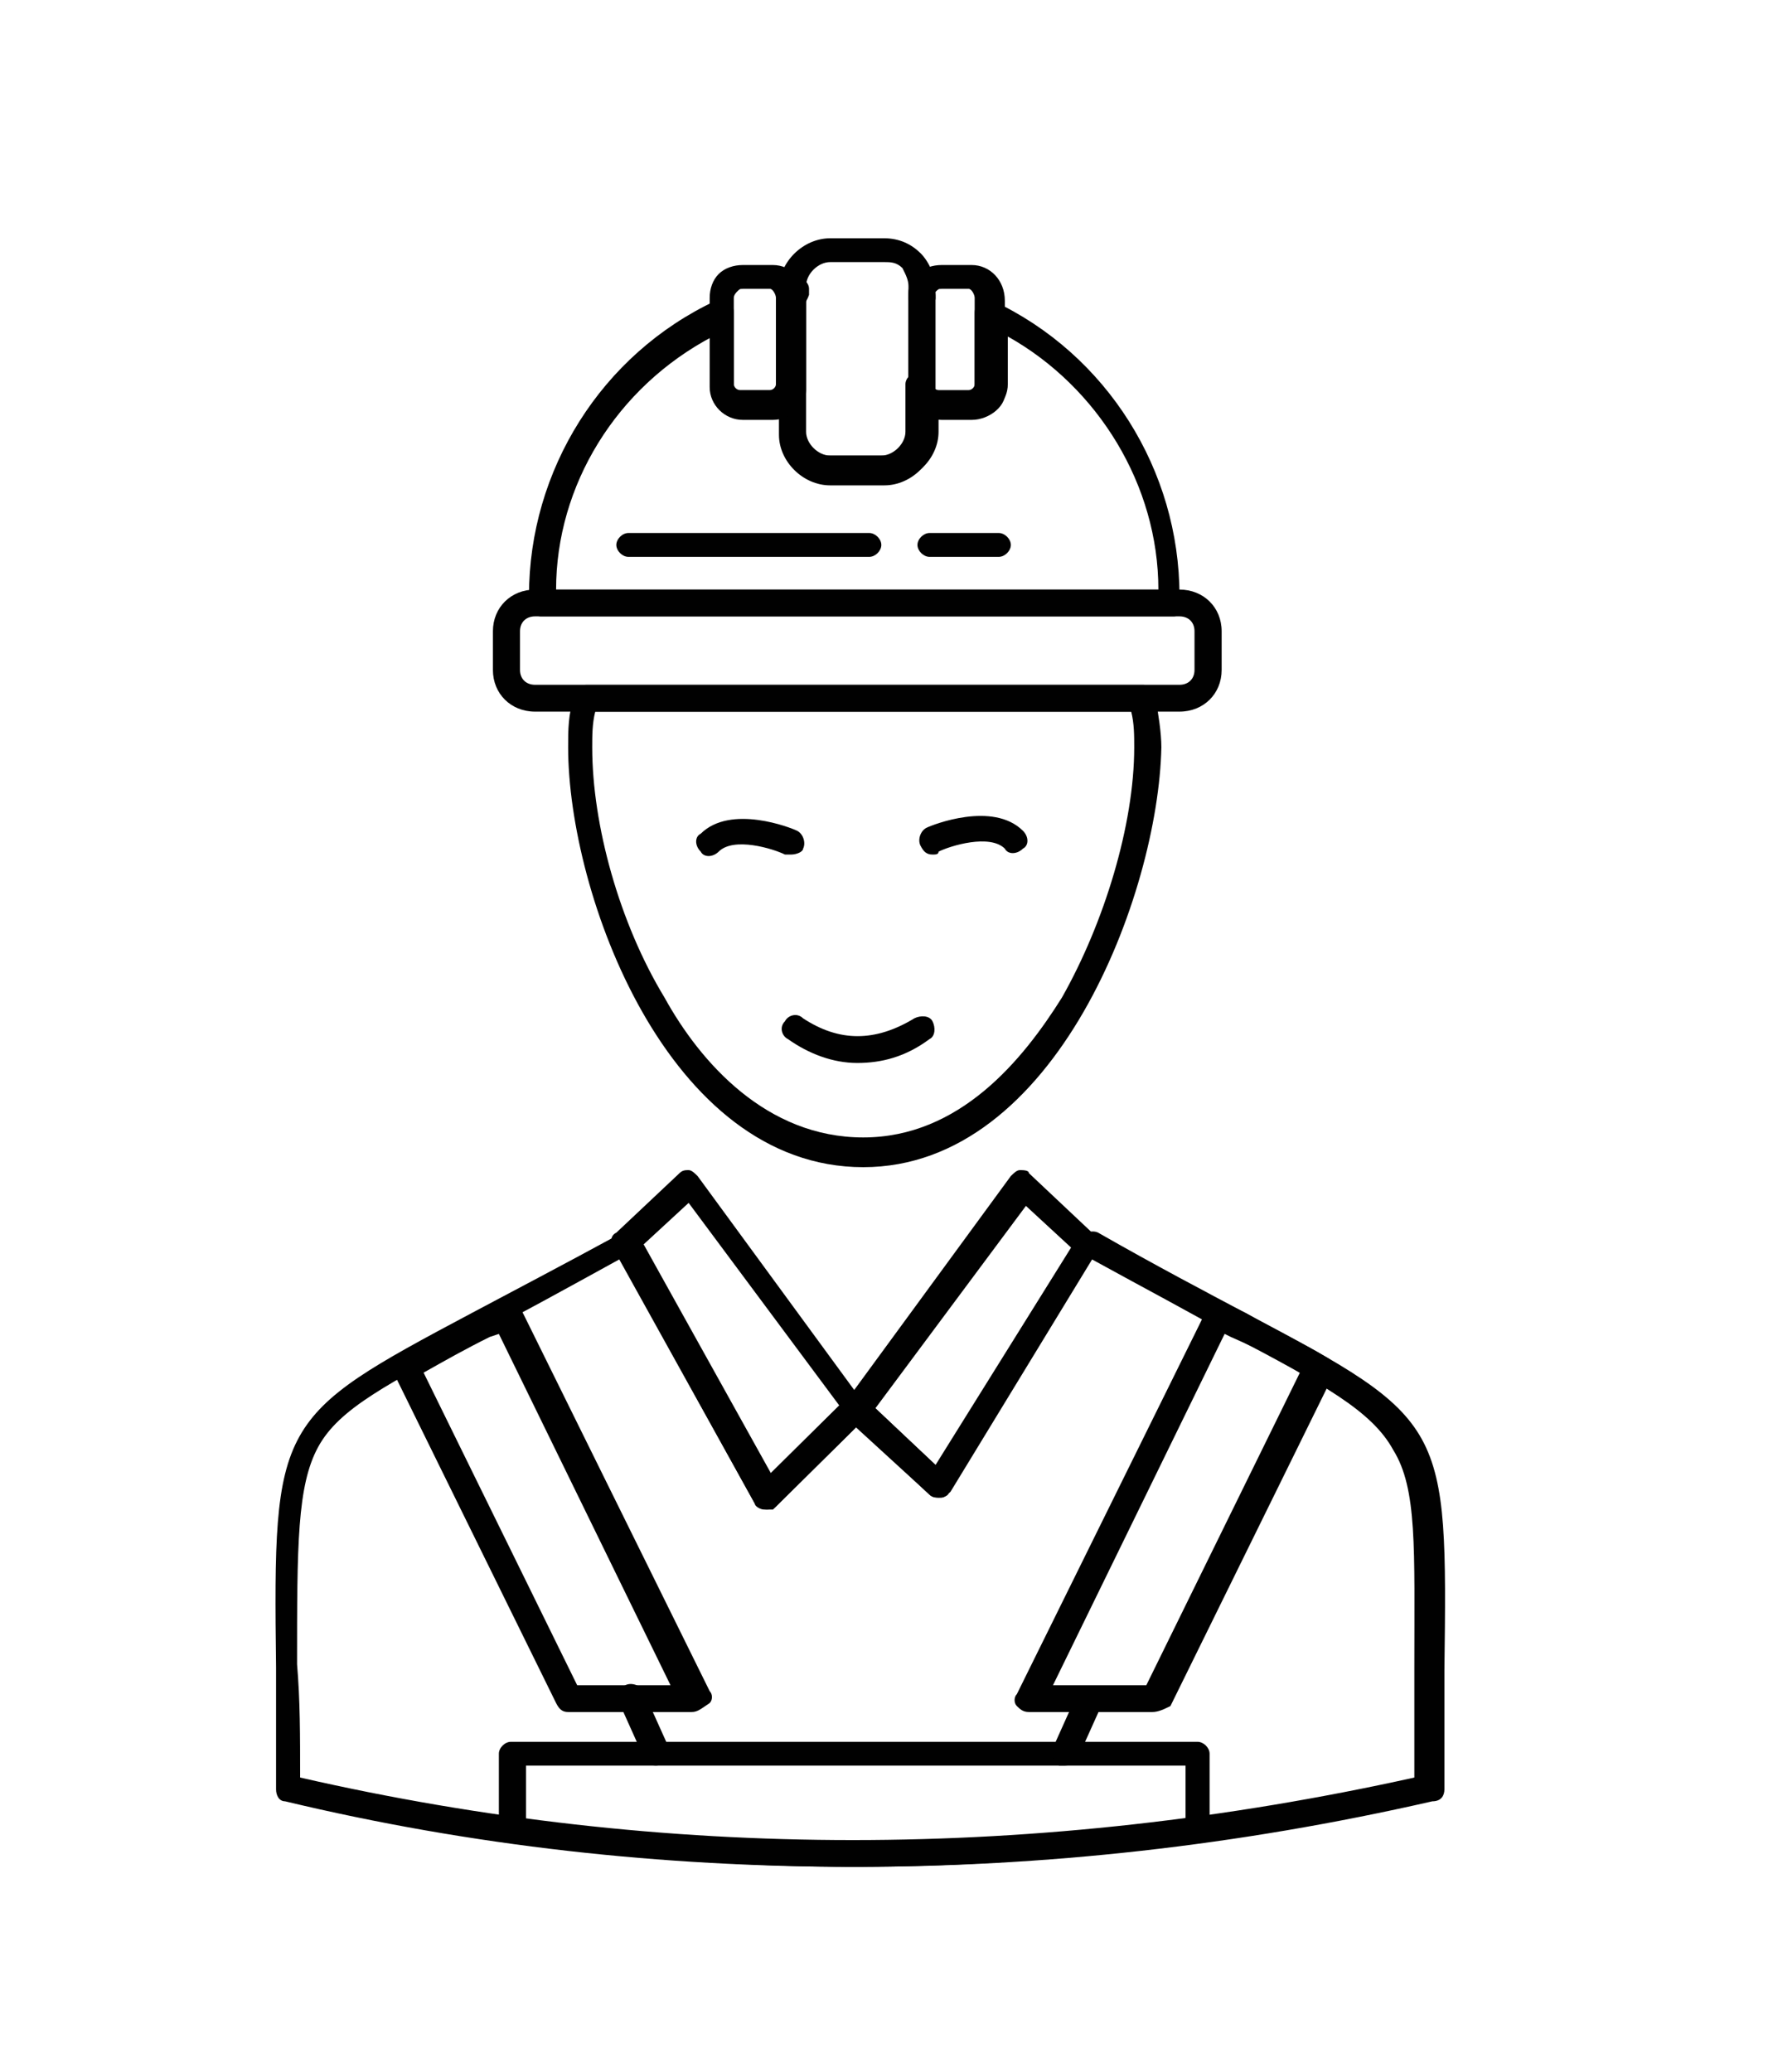 <?xml version="1.0" encoding="utf-8"?>
<!-- Generator: Adobe Illustrator 26.0.1, SVG Export Plug-In . SVG Version: 6.00 Build 0)  -->
<svg version="1.1" id="Layer_1" xmlns="http://www.w3.org/2000/svg" xmlns:xlink="http://www.w3.org/1999/xlink" x="0px" y="0px"
	 viewBox="0 0 411.43 479.47" style="enable-background:new 0 0 411.43 479.47;" xml:space="preserve">
<style type="text/css">
	.st0{fill:#010101;}
</style>
<g id="B_-_86_x2C__worker_x2C__Building_x2C__carpenter_x2C__construction_x2C__repair">
	<g>
		<g>
			<path class="st0" d="M197.67,431.93c-44.6,0-88.5-4.82-131.7-15.16c-1.39,0-2.09-1.38-2.09-2.76c0-11.02,0-19.97,0-28.24
				c-0.7-57.17,0-57.87,45.29-81.98c9.06-4.82,20.91-11.02,34.84-18.6c0.7-0.69,1.4-0.69,2.09,0c0.7,0.69,1.39,0.69,2.09,1.38
				l30.66,55.11l18.12-17.22c1.4-1.38,2.79-1.38,4.18,0l16.03,15.16l32.75-53.04c0.7-1.38,2.79-2.07,4.18-1.38
				c13.24,7.58,25.09,13.78,34.14,18.6c46.69,24.8,46.69,25.49,45.99,82.66c0,8.27,0,17.22,0,27.55c0,1.38-0.7,2.76-2.79,2.76
				C286.17,427.11,241.57,431.93,197.67,431.93z M69.45,411.27c84.32,19.29,170.72,19.29,257.83,0c0-9.65,0-17.91,0-25.49
				c0-27.55,0.7-41.33-4.88-50.29c-4.88-8.96-16.03-15.16-38.33-26.87c-8.36-4.82-18.82-10.33-31.36-17.22l-32.75,53.73
				c-0.7,0.69-1.39,1.38-2.09,1.38c-0.7,0-2.09,0-2.79-0.69l-16.72-15.85l-18.82,18.6c-0.7,0.69-1.39,0.69-2.79,0.69
				c-0.7,0-2.09-0.69-2.09-1.38l-31.36-56.49c-12.54,6.89-23.69,13.09-32.05,17.22c-21.6,11.71-32.75,17.22-37.63,26.18
				c-4.88,8.95-4.88,22.73-4.88,50.29C69.45,393.35,69.45,401.62,69.45,411.27z"/>
		</g>
		<g>
			<path class="st0" d="M266.66,396.11h-28.57c-1.4,0-2.09-0.69-2.79-1.38c-0.7-0.69-0.7-2.07,0-2.76l43.9-88.86
				c0.7-0.69,0.7-1.38,2.09-1.38c0.7,0,1.4,0,2.79,0l4.18,2.07c6.97,4.14,13.24,6.89,18.82,10.33c1.39,0.69,2.09,2.76,1.39,4.14
				l-37.63,76.46C269.44,395.42,268.05,396.11,266.66,396.11z M243.66,389.91h21.6l35.54-72.33c-4.18-2.75-9.75-5.51-16.03-8.27
				l-1.39-0.69L243.66,389.91z"/>
		</g>
		<g>
			<path class="st0" d="M197.67,431.93c-26.48,0-52.96-2.07-79.44-5.52c-1.4,0-2.79-1.37-2.79-2.75v-17.91
				c0-1.37,1.39-2.75,2.79-2.75h158.88c1.4,0,2.79,1.38,2.79,2.75v17.91c0,1.38-1.39,2.75-2.79,2.75
				C251.33,429.86,224.15,431.93,197.67,431.93z M121.72,420.91c50.17,6.89,101.74,6.89,152.61,0v-12.4H121.72V420.91z
				 M277.81,423.67L277.81,423.67L277.81,423.67z"/>
		</g>
		<g>
			<path class="st0" d="M199.76,270.05c-45.29,0-68.29-63.38-68.29-97.13c0-4.13,0-7.57,1.39-11.71c0-1.37,1.4-2.75,2.79-2.75
				h128.91c1.4,0,2.79,1.38,2.79,2.75c0.7,4.14,1.39,8.27,1.39,11.71C268.05,206.68,244.36,270.05,199.76,270.05z M137.74,164.65
				c-0.7,2.76-0.7,5.52-0.7,8.27c0,17.91,6.27,40.65,16.72,57.87c8.36,15.16,23.69,32.38,45.99,32.38
				c22.3,0,36.93-17.91,45.99-32.38c9.75-17.22,16.72-39.95,16.72-57.87c0-2.75,0-5.51-0.7-8.27H137.74z"/>
		</g>
		<g>
			<path class="st0" d="M217.18,346.51c-0.7,0-1.39,0-2.09-0.69l-18.82-17.22c-1.39-1.38-1.39-2.76-0.7-4.14l38.33-52.35
				c0.7-0.69,1.39-1.38,2.09-1.38c0.7,0,2.09,0,2.09,0.69l14.63,13.78c1.4,0.69,1.4,2.76,0.7,4.14l-34.14,55.79
				C219.97,345.83,218.58,346.51,217.18,346.51C217.88,346.51,217.88,346.51,217.18,346.51z M202.55,325.85l13.94,13.09l31.36-50.29
				l-10.45-9.64L202.55,325.85z"/>
		</g>
		<g>
			<path class="st0" d="M177.46,349.27L177.46,349.27c-1.4,0-2.09-0.69-2.79-1.38l-32.75-59.25c-0.7-1.37-0.7-2.75,0.7-3.44
				l14.63-13.78c0.7-0.69,1.39-0.69,2.09-0.69c0.7,0,1.39,0.69,2.09,1.38l38.33,52.35c0.7,1.38,0.7,2.76,0,4.14l-20.9,20.67
				C178.86,349.27,178.16,349.27,177.46,349.27z M148.89,287.96L178.16,341l16.03-15.84l-34.84-46.85L148.89,287.96z"/>
		</g>
		<g>
			<path class="st0" d="M215.79,197.72c-1.39,0-2.09-0.69-2.79-2.07c-0.7-1.37,0-3.44,1.4-4.13c1.39-0.69,15.33-6.2,22.3,0.69
				c1.4,1.38,1.4,3.44,0,4.14c-1.39,1.38-3.48,1.38-4.18,0c-3.48-3.44-12.54-0.69-15.33,0.69
				C217.18,197.72,216.48,197.72,215.79,197.72z"/>
		</g>
		<g>
			<path class="st0" d="M183.04,197.72c-0.7,0-0.7,0-1.39,0c-2.79-1.38-11.85-4.14-15.33-0.69c-1.4,1.38-3.48,1.38-4.18,0
				c-1.4-1.38-1.4-3.44,0-4.13c6.97-6.89,20.9-1.38,22.3-0.69c1.4,0.69,2.09,2.76,1.4,4.14
				C185.83,197.03,184.43,197.72,183.04,197.72z"/>
		</g>
		<g>
			<path class="st0" d="M183.73,71.66L183.73,71.66c-1.39,0-2.79-1.38-2.79-2.75l0,0c0,0,0,0,0-0.69c0-0.69,0-2.07,0.7-2.75
				c0.7-0.69,1.39-1.38,2.78-1.38l0,0c1.4,0,2.79,1.38,2.79,2.75v1.38l0,0C186.52,70.28,185.13,71.66,183.73,71.66z"/>
		</g>
		<g>
			<path class="st0" d="M271.54,142.61H125.2c-1.4,0-2.79-1.38-2.79-2.76v-2.07c0-28.93,16.72-55.8,43.21-68.2
				c0.7-0.69,2.09-0.69,2.79,0c0.7,0.69,1.4,1.38,1.4,2.76v16.53c0,0.69,0.7,1.38,1.39,1.38h6.97c0.7,0,1.39-0.69,1.39-1.38
				c0-1.37,1.39-2.75,3.48-2.75c1.39,0,2.79,1.38,2.79,2.75V99.9c0,2.75,2.78,5.51,5.57,5.51h12.54c2.79,0,5.58-2.76,5.58-5.51
				V88.88c0-1.37,1.39-2.75,2.79-2.75c1.4,0,2.79,1.38,3.48,2.75c0,0.69,0.7,1.38,1.39,1.38h6.97c0.7,0,1.4-0.69,1.4-1.38V72.35
				c0-1.38,0.7-2.07,1.39-2.76c0.7-0.69,2.09-0.69,2.79,0c26.48,12.4,43.2,39.27,43.2,68.2v2.07
				C274.32,141.23,272.93,142.61,271.54,142.61z M128.68,136.41h139.37c0-24.11-13.94-46.84-34.84-58.55v11.02
				c0,4.14-3.48,7.58-7.66,7.58h-6.97c-0.7,0-1.4,0-1.4,0v3.44c0,6.2-5.57,11.71-11.85,11.71h-12.54c-6.27,0-11.85-5.52-11.85-11.71
				v-3.44c-0.7,0-1.39,0-1.39,0h-6.97c-4.18,0-7.67-3.44-7.67-7.58V77.86C142.62,89.57,128.68,112.3,128.68,136.41z"/>
		</g>
		<g>
			<path class="st0" d="M213,71.66c-1.39,0-2.79-1.38-2.79-2.75v-1.38c0-1.38,1.39-2.75,2.79-2.75l0,0c0.7,0,2.09,0.69,2.79,1.38
				c0.7,0.69,0.7,2.07,0.7,2.76l0,0C216.48,70.28,215.09,71.66,213,71.66z"/>
		</g>
		<g>
			<path class="st0" d="M272.93,164.65H123.81c-5.57,0-9.75-4.13-9.75-9.64v-8.95c0-5.52,4.18-9.65,9.75-9.65h149.12
				c5.58,0,9.76,4.13,9.76,9.65v8.95C282.69,160.52,278.51,164.65,272.93,164.65z M123.81,142.61c-2.09,0-3.48,1.37-3.48,3.44v8.95
				c0,2.07,1.4,3.44,3.48,3.44h149.12c2.09,0,3.48-1.38,3.48-3.44v-8.95c0-2.07-1.39-3.44-3.48-3.44H123.81z"/>
		</g>
		<g>
			<path class="st0" d="M204.64,112.3H192.1c-6.27,0-11.85-5.51-11.85-11.71V66.84c0-6.2,5.58-11.71,11.85-11.71h12.54l0,0
				c3.48,0,6.27,1.38,8.36,3.44c2.09,2.07,3.48,5.51,3.48,8.26v33.75C216.48,106.79,210.91,112.3,204.64,112.3z M192.1,60.64
				c-2.79,0-5.57,2.75-5.57,5.51V99.9c0,2.75,2.79,5.51,5.57,5.51h12.54c2.79,0,5.58-2.76,5.58-5.51V66.15c0-1.38-0.7-2.75-1.4-4.13
				c-1.39-1.38-2.79-1.38-4.18-1.38l0,0H192.1z"/>
		</g>
		<g>
			<path class="st0" d="M231.12,128.84h-16.03c-1.39,0-2.79-1.38-2.79-2.76c0-1.38,1.4-2.76,2.79-2.76h16.03
				c1.39,0,2.79,1.38,2.79,2.76C233.91,127.46,232.51,128.84,231.12,128.84z"/>
		</g>
		<g>
			<path class="st0" d="M201.15,128.84h-55.74c-1.4,0-2.79-1.38-2.79-2.76c0-1.38,1.39-2.76,2.79-2.76h55.74
				c1.4,0,2.79,1.38,2.79,2.76C203.94,127.46,202.55,128.84,201.15,128.84z"/>
		</g>
		<g>
			<path class="st0" d="M178.86,97.15h-6.97c-4.18,0-7.67-3.44-7.67-7.57V68.9c0-2.07,0.7-4.13,2.09-5.51
				c1.39-1.38,3.48-2.07,5.57-2.07l0,0h6.97c4.18,0,7.67,3.44,7.67,8.26v20.67C186.52,93.7,183.04,97.15,178.86,97.15z
				 M171.89,66.84c-0.7,0-0.7,0-1.39,0.69c0,0-0.7,0.69-0.7,1.38v20.67c0,0.69,0.7,1.38,1.39,1.38h6.97c0.7,0,1.39-0.69,1.39-1.38
				V68.9c0-0.69-0.7-2.07-1.39-2.07H171.89L171.89,66.84z"/>
		</g>
		<g>
			<path class="st0" d="M224.85,97.15h-6.97c-4.18,0-7.67-3.44-7.67-7.57V68.9c0-2.07,0.7-4.13,2.09-5.51
				c1.4-1.38,3.48-2.07,5.58-2.07l0,0h6.97c4.18,0,7.67,3.44,7.67,8.26v20.67C233.21,93.7,229.03,97.15,224.85,97.15z M217.88,66.84
				c-0.7,0-0.7,0-1.4,0.69c0,0-0.7,0.69-0.7,1.38v20.67c0,0.69,0.7,1.38,1.39,1.38h6.97c0.7,0,1.4-0.69,1.4-1.38V68.9
				c0-0.69-0.7-2.07-1.4-2.07H217.88L217.88,66.84z"/>
		</g>
		<g>
			<path class="st0" d="M198.37,245.94c-5.58,0-11.15-2.07-16.03-5.52c-1.4-0.69-2.09-2.75-0.7-4.13c0.7-1.38,2.78-2.07,4.18-0.69
				c8.36,5.51,16.72,5.51,25.78,0c1.39-0.69,3.48-0.69,4.18,0.69c0.7,1.38,0.7,3.44-0.7,4.13
				C209.52,244.56,203.94,245.94,198.37,245.94z"/>
		</g>
		<g>
			<path class="st0" d="M160.04,396.11h-28.57c-1.39,0-2.09-0.69-2.79-2.07l-37.63-76.47c-0.7-1.38,0-3.44,1.39-4.13
				c4.88-2.76,11.15-6.2,18.12-9.65l4.88-2.75c0.7-0.69,1.39-0.69,2.79,0c0.7,0,1.39,0.69,2.09,1.37l43.9,88.87
				c0.7,0.69,0.7,2.07,0,2.76C162.13,395.42,161.43,396.11,160.04,396.11z M133.56,389.91h21.6l-39.72-81.28l-2.09,0.69
				c-5.58,2.76-10.45,5.52-15.33,8.27L133.56,389.91z"/>
		</g>
		<g>
			<path class="st0" d="M246.45,408.51c-0.7,0-0.7,0-1.4,0c-1.39-0.69-2.09-2.76-1.39-4.13l5.57-12.4c0.7-1.37,2.79-2.07,4.18-1.37
				c1.4,0.69,2.09,2.75,1.4,4.13l-5.58,12.4C249.24,407.82,247.84,408.51,246.45,408.51z"/>
		</g>
		<g>
			<path class="st0" d="M151.68,408.51c-1.39,0-2.09-0.69-2.79-2.07l-5.57-12.4c-0.7-1.38,0-3.44,1.39-4.14
				c1.4-0.69,3.48,0,4.18,1.38l5.58,12.4c0.7,1.38,0,3.44-1.4,4.14C152.38,408.51,152.38,408.51,151.68,408.51z"/>
		</g>
	</g>
</g>
</svg>
